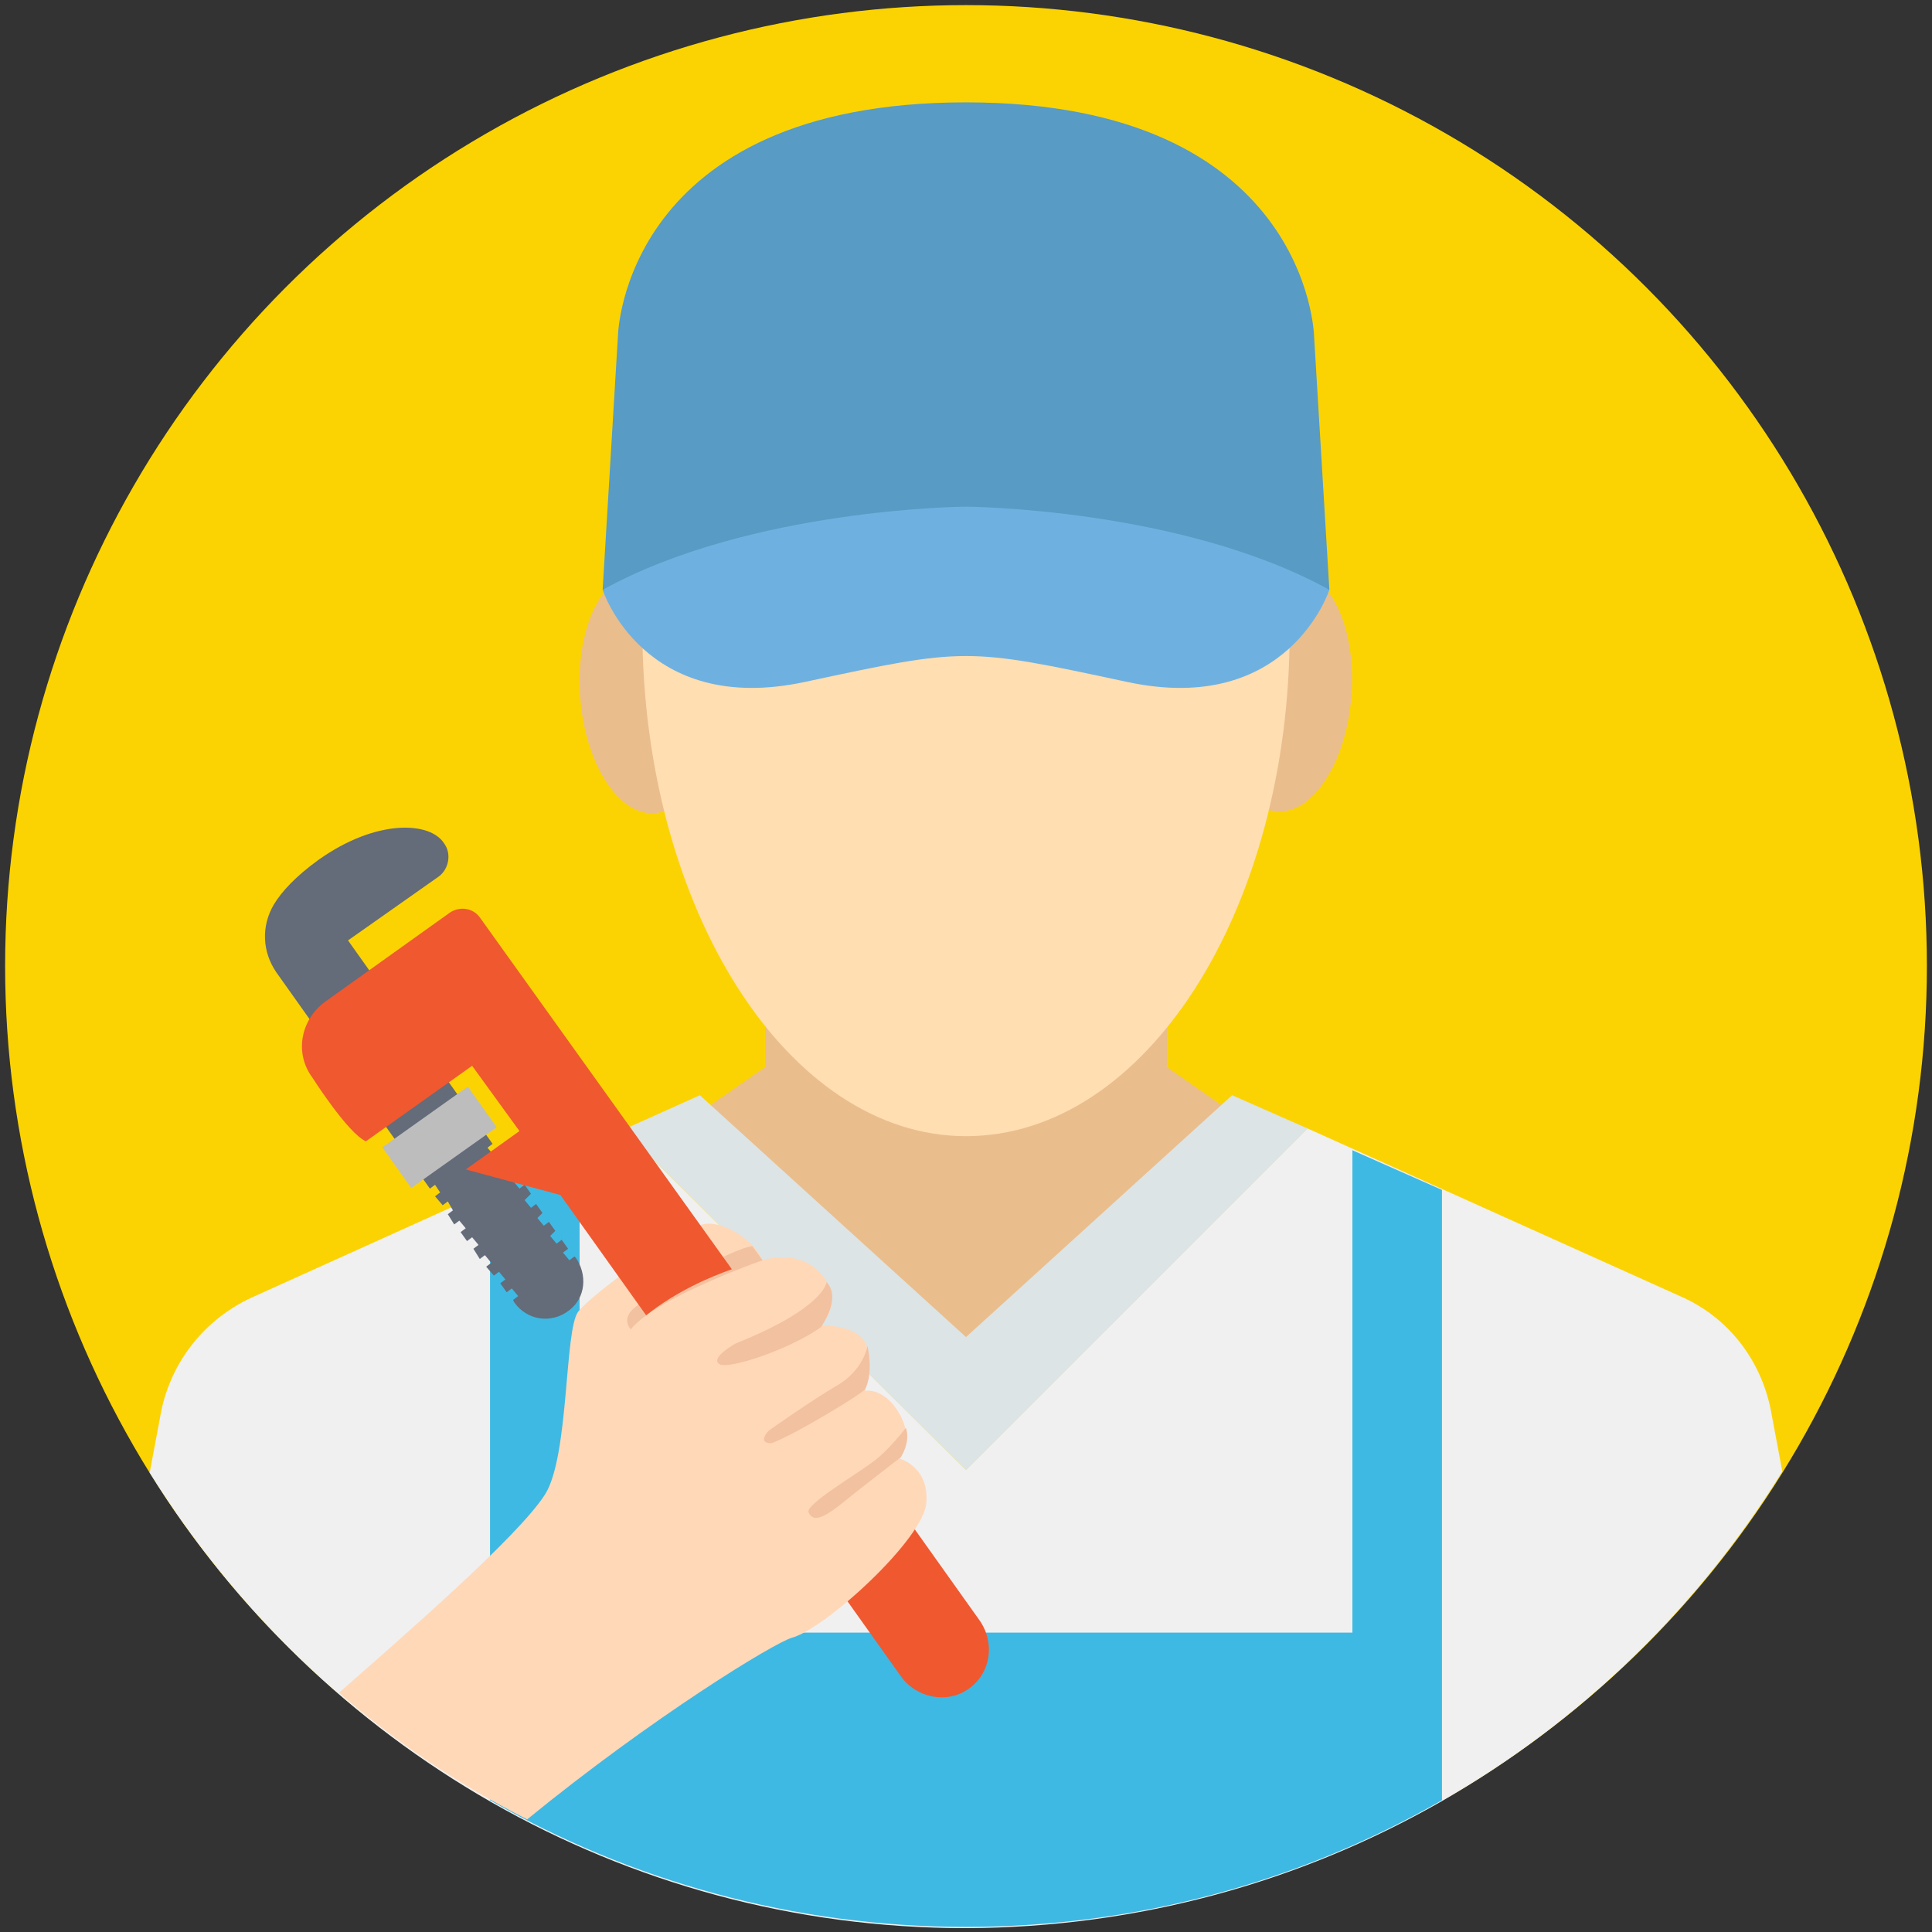 <svg id="Layer_1" height="512" viewBox="0 0 151 151" width="512" xmlns="http://www.w3.org/2000/svg"><rect x="0" y="0" width="151" height="151" fill="#333333" stroke="none"/><g><circle cx="75.5" cy="75.5" fill="#fbd303" r="75.1"/><path d="m96.8 87.3-5.6-3.9v-4.4h-31.4v4.4l-5.6 3.9 5.6 18h31.4z" fill="#eabd8c"/><g fill="#eabd8c"><ellipse cx="50.4" cy="54.2" rx="5.1" ry="9.4" transform="matrix(.997 -.08 .08 .997 -4.146 4.182)"/><ellipse cx="100.6" cy="54.2" rx="5.1" ry="9.4" transform="matrix(-.997 -.08 .08 -.997 196.494 116.136)"/></g><path d="m50.2 49.3c.1 21.8 11.4 39.5 25.3 39.5 14 0 25.3-17.6 25.3-39.5z" fill="#ffdeb1"/><path d="m102.7 26.2s-.5-18.2-27.2-18.2c-26.8 0-27.2 18.2-27.2 18.2l-1.2 19.9h56.8z" fill="#589bc4"/><path d="m75.5 39.6s-16.8.1-28.4 6.5c0 0 3.2 9.9 15.8 7.2s12.6-2.7 25.2 0 15.8-7.2 15.8-7.2c-11.6-6.4-28.4-6.5-28.4-6.5z" fill="#6eb1e1"/><path d="m102.2 88.2-5.9-2.6-20.8 18.9-20.8-18.9-6 2.7 26.8 26.6z" fill="#dce4e5"/><path d="m139.3 115-.9-4.8c-.8-4-3.4-7.3-7.1-8.9l-29.1-13.1-26.7 26.7-26.8-26.6-29 13.1c-3.7 1.7-6.3 5-7.1 8.9l-.9 4.8c13.2 21.3 36.9 35.6 63.8 35.6 27-.1 50.6-14.3 63.8-35.7z" fill="#f0f0f0"/><path d="m105.7 127.6h-60.4v-37.8l-7 3.1v47.8c11 6.3 23.7 9.9 37.2 9.9s26.2-3.6 37.2-9.9v-47.7l-7-3.1z" fill="#3eb9e3"/><path d="m76.6 126.7-19.5-27.4c-1.7.6-4.4 1.7-6.7 3.6l20 28.1c1.2 1.7 3.6 2.2 5.3 1s2.1-3.5.9-5.3z" fill="#f0582f"/><path d="m70.3 114s1.2-1.4 0-3.5-2.7-1.8-2.7-1.8.8-2.4 0-3.8-3.4-1.3-3.4-1.3 1.8-1.9 0-4-4.6-1.1-4.6-1.1c-.6-1.5-3.1-3.2-4.7-2.8-1.7.4-8.6 5.4-9.7 6.8s-.7 11.3-2.6 14.3c-2.1 3.3-11 11-16.1 15.5 4.5 3.9 9.4 7.2 14.7 9.9 9.8-8 19.3-13.8 20.7-14.2 2.6-.7 10.4-7.8 10.5-10.6.2-2.8-2.1-3.4-2.1-3.4z" fill="#ffd8b8"/><g fill="#f2c1a0"><path d="m64.6 100.2s-.1 2-7.1 4.8c0 0-2 1.1-1.3 1.6.6.5 5.5-1.1 8-2.9 0-.1 1.6-2.2.4-3.5z"/><path d="m65.4 108.3c-1.9 1.1-5.3 3.5-5.3 3.5s-1 1 .2 1c1.9-.7 7.1-3.9 7.3-4.2.7-1.3.2-3.4.2-3.4s-.3 1.9-2.4 3.1z"/><path d="m70.8 111.6s-1.3 1.7-2.5 2.6c-1.3 1-5.4 3.4-5.1 4 .3.7 1 .6 2.6-.7s4.6-3.6 4.6-3.6.8-1.2.4-2.3z"/><path d="m59.6 98.5s-8.3 2.9-10.3 5.4c0 0-.8-.8.3-1.7 1.1-1 7.8-4.7 9.2-4.8z"/></g><path d="m34.7 65.9c.6.8.4 2-.4 2.6l-7.1 5 11.3 15.9-.4.3.5.6.4-.3.5.7-.4.3.5.6.4-.3.5.7-.4.3.5.6.4-.3.5.7-.5.5.5.6.4-.3.5.7-.4.4.5.6.4-.3.5.7-.4.4.5.6.4-.3.5.7-.4.3.5.6.4-.3.1.1c.9 1.3.8 3.1-.5 4.1-1.4 1.1-3.3.8-4.3-.6l-.1-.2.4-.3-.5-.6-.4.3-.5-.7.4-.3-.5-.6-.4.3-.6-.7.4-.3-.5-.6-.4.3-.5-.8.4-.3-.5-.6-.4.3-.5-.7.4-.3-.5-.6-.4.3-.5-.8.4-.3-.4-.7-.4.3-.6-.7.4-.3-.4-.6-.4.3-12-16.9c-1.1-1.6-1.2-3.6-.2-5.3.6-1 1.7-2.2 3.5-3.5 4.5-3.2 8.7-3 9.8-1.3z" fill="#646b79"/><path d="m32.5 84.8h3.9v8.2h-3.9z" fill="#bdbdbe" transform="matrix(-.579 -.815 .815 -.579 -18.155 168.439)"/><path d="m37.5 71.7c-.5-.7-1.5-.9-2.3-.4l-9.8 7c-1.9 1.4-2.4 4-1 5.9 0 0 2.8 4.4 4.2 5l8.3-5.9 3.7 5.1-4.2 3 7.4 2 6.7 9.4c2.4-1.9 5-3 6.7-3.6z" fill="#f0582f"/></g></svg>
